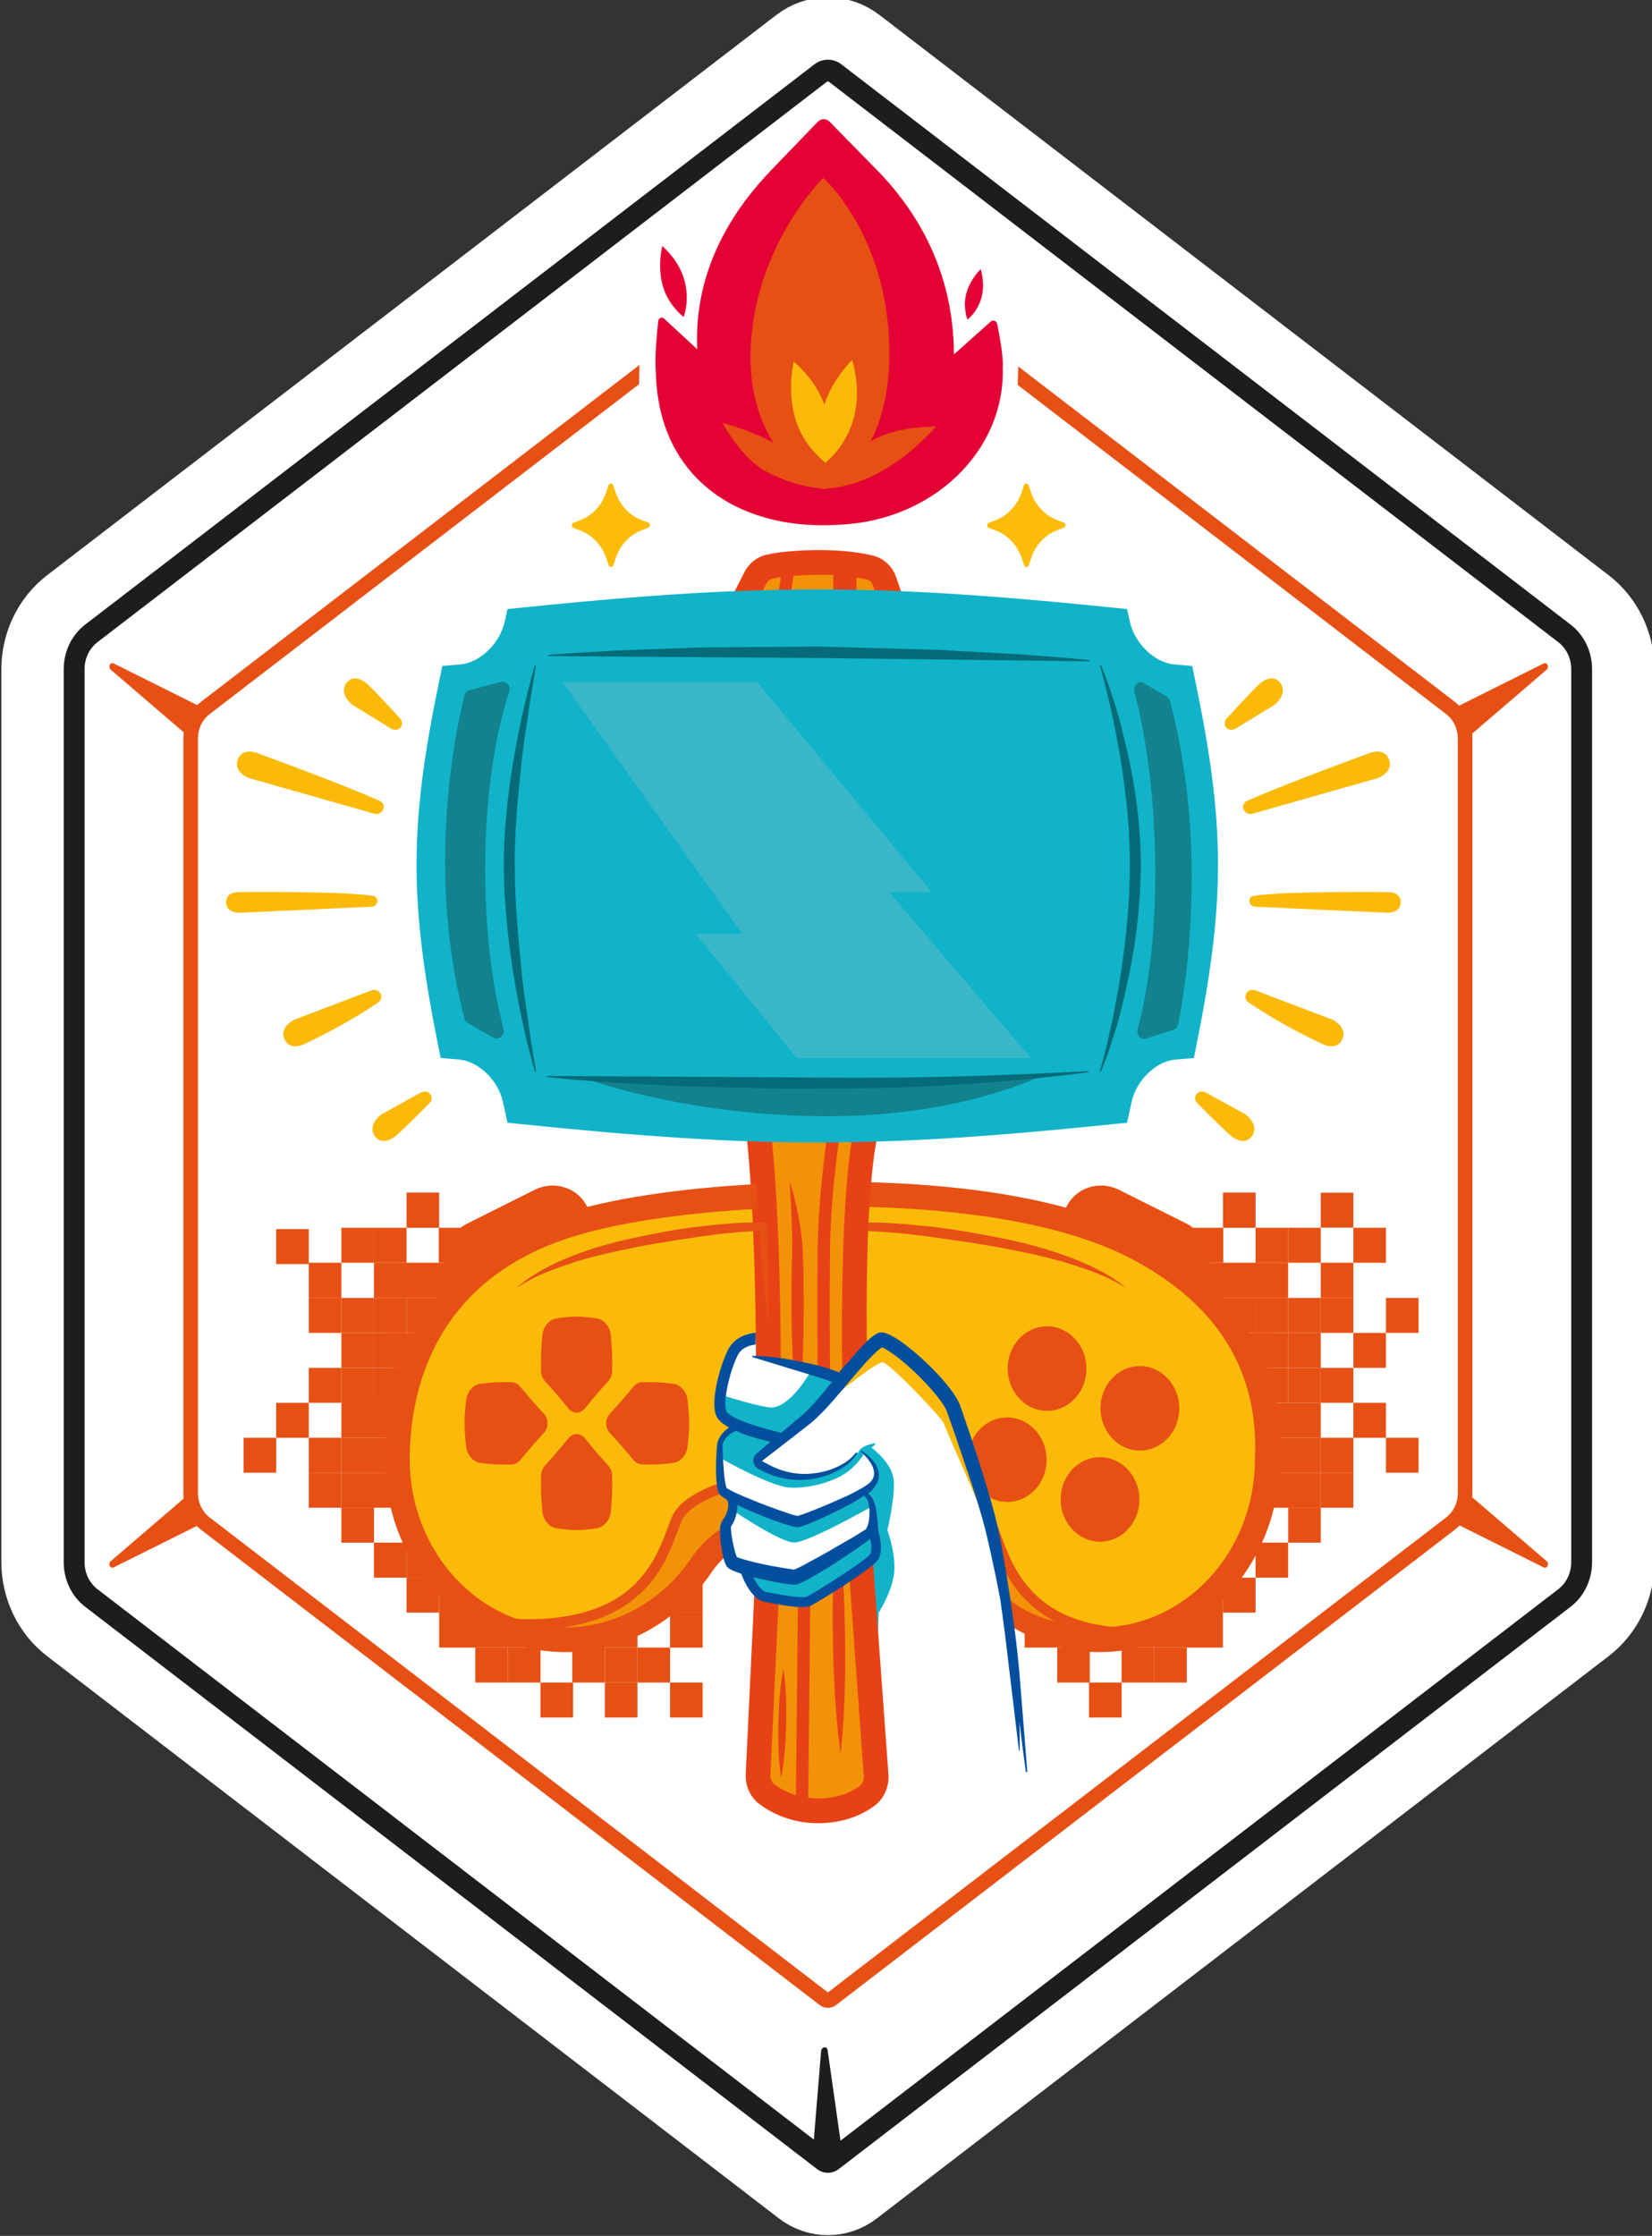 <?xml version="1.0" encoding="UTF-8" standalone="no"?> <svg xmlns:inkscape="http://www.inkscape.org/namespaces/inkscape" xmlns:sodipodi="http://sodipodi.sourceforge.net/DTD/sodipodi-0.dtd" xmlns="http://www.w3.org/2000/svg" xmlns:svg="http://www.w3.org/2000/svg" width="79.553mm" height="107.644mm" viewBox="0 0 79.553 107.644" version="1.1" id="svg1"><rect x="0" y="0" width="79.553" height="107.644" fill="#333333" stroke="none"/><defs id="defs1"><clipPath id="clipPath16"><path d="M 0,595.276 H 841.89 V 0 H 0 Z" id="path14"></path></clipPath></defs><g inkscape:label="Layer 1" inkscape:groupmode="layer" id="layer1" transform="translate(-65.087,-94.721)"><g id="g8" inkscape:groupmode="layer" inkscape:label="16e8e202-2828-4ea2-aa3f-4199bf74cdb6" transform="matrix(0.353,0,0,-0.353,-39.134,255.517)"><g id="g10"><g id="g12" clip-path="url(#clipPath16)"><g id="g18" transform="translate(509.519,370.312)"><path d="m 0,0 -99.497,76.426 c -1.099,0.845 -2.578,0.845 -3.677,0 L -202.672,0 c -1.824,-1.401 -2.912,-3.668 -2.912,-6.064 v -121.8 c 0,-2.397 1.088,-4.664 2.912,-6.064 l 99.857,-76.703 c 0.442,-0.34 0.961,-0.51 1.48,-0.51 0.518,0 1.037,0.171 1.478,0.51 L 0,-133.928 c 1.823,1.399 2.912,3.667 2.912,6.064 v 121.8 C 2.912,-3.667 1.823,-1.4 0,0" style="fill:#ffffff;fill-opacity:1;fill-rule:nonzero;stroke:none" id="path20"></path></g><g id="g22" transform="translate(509.519,370.312)"><path d="m 0,0 -99.497,76.426 c -1.099,0.845 -2.578,0.845 -3.677,0 L -202.672,0 c -1.824,-1.401 -2.912,-3.668 -2.912,-6.064 v -121.8 c 0,-2.397 1.088,-4.664 2.912,-6.064 l 99.857,-76.703 c 0.442,-0.34 0.961,-0.51 1.48,-0.51 0.518,0 1.037,0.171 1.478,0.51 L 0,-133.928 c 1.823,1.399 2.912,3.667 2.912,6.064 v 121.8 C 2.912,-3.667 1.823,-1.4 0,0 Z" style="fill:none;stroke:#ffffff;stroke-width:17.008;stroke-linecap:butt;stroke-linejoin:miter;stroke-miterlimit:10;stroke-dasharray:none;stroke-opacity:1" id="path24"></path></g><g id="g26" transform="translate(413.507,241.677)"><path d="m 0,0 1.026,-29.243 c 0,0 -3.028,-3.58 -7.509,-3.894 -4.48,-0.312 -8.165,3.304 -8.365,4.496 -0.2,1.193 1.628,23.967 1.628,23.967 h 4.647 z" style="fill:#f29209;fill-opacity:1;fill-rule:nonzero;stroke:none" id="path28"></path></g><g id="g30" transform="translate(413.647,304.197)"><path d="m 0,0 c -0.14,-0.168 -1.617,-14.92 -1.74,-22.211 -0.124,-7.292 0,-12.34 0,-12.34 l -2.162,-2.634 c 0,0 -9.835,2.858 -9.942,4.148 -0.108,1.29 -1.663,32.112 -1.663,32.112 z" style="fill:#f29209;fill-opacity:1;fill-rule:nonzero;stroke:none" id="path32"></path></g><g id="g34" transform="translate(400.456,378.376)"><path d="m 0,0 c 0,0 9.147,0.478 11.69,0 2.543,-0.478 3.457,-1.992 3.457,-1.992 l 0.376,-5.833 -20.798,-1.515 0.215,1.066 1.343,5.385 c 0,0 2.704,2.693 3.717,2.889" style="fill:#f29209;fill-opacity:1;fill-rule:nonzero;stroke:none" id="path36"></path></g><g id="g38" transform="translate(449.448,286.99)"><path d="m 0,0 -22.052,4.634 -15.172,0.64 0.926,-47.152 c 0,0 7.617,1.898 10.891,-1.825 3.273,-3.724 8.723,-11.545 22.598,-10.514 13.874,1.03 25.205,16.512 20.851,31.952 C 13.688,-6.824 0,0 0,0" style="fill:#fbba0a;fill-opacity:1;fill-rule:nonzero;stroke:none" id="path40"></path></g><g id="g42" transform="translate(365.777,286.99)"><path d="M 0,0 31.641,5.274 33.7,4.807 33.528,-41.878 c 0,0 -5.4,0.626 -8.389,-3.098 -2.99,-3.723 -8.387,-10.272 -21.059,-9.241 -12.672,1.03 -23.743,15.359 -19.766,30.799 C -11.709,-7.978 0,0 0,0" style="fill:#fbba0a;fill-opacity:1;fill-rule:nonzero;stroke:none" id="path44"></path></g><g id="g46" transform="translate(387.457,248.085)"><path d="m 0,0 c -2.219,-3.96 -1.896,-7.715 -8.077,-11.082 -6.18,-3.367 -13.693,-3.051 -13.693,-3.051 0,0 5.691,-2.952 12.072,-0.773 6.381,2.179 9.646,3.486 11.493,5.786 1.849,2.299 5.098,6.147 5.098,6.147 l 0.132,2.771 0.464,2.3 V 4.144 C 7.489,4.144 2.218,3.961 0,0" style="fill:#f29209;fill-opacity:1;fill-rule:nonzero;stroke:none" id="path48"></path></g><g id="g50" transform="translate(430.644,246.871)"><path d="m 0,0 c 2.219,-3.961 1.896,-7.716 8.076,-11.083 6.181,-3.366 13.694,-3.05 13.694,-3.05 0,0 -5.691,-2.953 -12.072,-0.773 -6.381,2.178 -9.646,3.485 -11.494,5.785 -1.848,2.3 -5.098,6.147 -5.098,6.147 l -0.131,2.771 -0.464,2.3 v 2.046 c 0,0 5.27,-0.182 7.489,-4.143" style="fill:#f29209;fill-opacity:1;fill-rule:nonzero;stroke:none" id="path52"></path></g><g id="g54" transform="translate(398.14,272.955)"><path d="m 0,0 c 0,0 -2.126,-0.729 -2.717,-2.3 -0.592,-1.57 -1.962,-6.562 -1.962,-6.562 l 0.591,-2.188 4.088,-1.57 3.813,-0.79 8.195,7.467 -10.75,3.244 -0.296,0.113 -0.08,2.361 z" style="fill:#ffffff;fill-opacity:1;fill-rule:nonzero;stroke:none" id="path56"></path></g><g id="g58" transform="translate(396.095,262.915)"><path d="m 0,0 -1.148,-2.216 -1.62,-1.963 0.43,-6.562 1.478,-1.29 -0.081,-2.048 -1.155,-2.215 0.948,-4.067 1.927,-0.877 0.86,-2.881 2.768,-1.56 4.864,-0.233 8.33,4.906 0.837,-29.475 -1.818,-2.396 -2.561,-1.074 -1.134,-1.073 0.995,-6.367 c 0,0 4.758,-0.446 13.381,10.461 7.076,8.951 8.93,23.992 8.93,23.992 L 34.18,-14.668 29.854,0.252 25.796,4.606 22.679,8.049 19.012,9.871 14.188,4.934 11.125,5.468 3.601,4.606 Z" style="fill:#ffffff;fill-opacity:1;fill-rule:nonzero;stroke:none" id="path60"></path></g><g id="g62" transform="translate(405.488,208.531)"><path d="m 0,0 -1.687,0.017 0.289,28.462 1.687,-0.016 z" style="fill:#e74216;fill-opacity:1;fill-rule:nonzero;stroke:none" id="path64"></path></g><g id="g66" transform="translate(406.06,268.858)"><path d="m 0,0 c 0,0 -3.079,-5.772 -5.998,-5.285 -2.679,0.447 -6.601,1.754 -6.601,1.754 l 0.86,-3.421 4.984,-1.973 3.676,-0.388 6.818,6.706 -0.107,2.091 z" style="fill:#11b3c8;fill-opacity:1;fill-rule:nonzero;stroke:none" id="path68"></path></g><g id="g70" transform="translate(414.121,258.091)"><path d="m 0,0 c 0,0 2.52,-1.851 2.968,-3.982 0.449,-2.131 -0.787,-7.279 -0.787,-7.279 0,0 1.287,-3.547 0.885,-6.127 -0.401,-2.58 -2.08,-5.139 -2.08,-5.139 l -0.574,-15.614 -1.849,21.459 1.849,1.524 0.24,2.472 -0.73,2.141 0.078,3.142 -1.406,1.541 c 0,0 2.721,1.196 2.14,2.707 -0.58,1.51 -2.409,2.678 -2.409,2.678 0,0 0.148,0.491 1.29,0.856 C 1.44,0.961 0,0 0,0" style="fill:#11b3c8;fill-opacity:1;fill-rule:nonzero;stroke:none" id="path72"></path></g><g id="g74" transform="translate(393.461,256.686)"><path d="m 0,0 c 0,0 6.84,-3.917 9.52,-4.063 2.68,-0.148 6.005,0.813 7.73,2.047 1.724,1.234 2.439,2.647 2.439,2.647 l -0.473,0.602 c 0,0 -2.493,-3.866 -8.033,-3.81 -5.54,0.056 -6.097,2.32 -6.097,2.32 L 6.602,1.462 8.169,2.247 3.117,3.985 H 1.773 C 1.773,3.985 -0.376,2.633 0,0" style="fill:#11b3c8;fill-opacity:1;fill-rule:nonzero;stroke:none" id="path76"></path></g><g id="g78" transform="translate(395.396,249.398)"><path d="m 0,0 c 0,0 6.222,-4.207 8.136,-4.264 1.914,-0.055 10.589,4.88 10.589,4.88 l -0.474,1.493 -0.932,0.722 c 0,0 -7.255,-4.01 -9.734,-3.728 -2.48,0.28 -7.37,3.006 -7.37,3.006 z" style="fill:#11b3c8;fill-opacity:1;fill-rule:nonzero;stroke:none" id="path80"></path></g><g id="g82" transform="translate(396.873,241.677)"><path d="m 0,0 c 0,0 6.691,-1.479 7.175,-1.311 0.484,0.169 9.075,5.288 9.075,5.288 l 0.919,1.176 0.49,-1.696 V 1.256 c 0,0 -7.244,-6.54 -11.552,-5.816 -4.306,0.726 -5.066,2.259 -5.066,2.259 z" style="fill:#11b3c8;fill-opacity:1;fill-rule:nonzero;stroke:none" id="path84"></path></g><g id="g86" transform="translate(408.939,264.99)"><path d="m 0,0 c 0,0 5.804,4.768 6.718,4.711 0.913,-0.056 8.061,-7.541 8.33,-8.314 0.269,-0.772 6.933,-15.972 6.933,-15.972 0,0 -4.568,18.005 -5.644,19.182 C 15.263,0.785 9.835,5.974 9.835,5.974 L 6.879,7.572 5.594,7.209 C 5.594,7.209 0.322,1.626 0,0" style="fill:#fbba0a;fill-opacity:1;fill-rule:nonzero;stroke:none" id="path88"></path></g><g id="g90" transform="translate(398.375,270.257)"><path d="m 0,0 c 0,0.207 -0.017,20.955 -1.5,32.123 l 3.345,0.445 C 3.358,21.178 3.375,0.858 3.375,0 Z" style="fill:#e74216;fill-opacity:1;fill-rule:nonzero;stroke:none" id="path92"></path></g><g id="g94" transform="translate(406.79,268.375)"><path d="m 0,0 c -0.001,0.089 -0.096,9.095 0,16.998 0.097,7.958 1.562,17.185 1.577,17.277 L 3.243,34.008 C 3.228,33.917 1.783,24.81 1.687,16.979 c -0.095,-7.886 0,-16.873 0,-16.963 z" style="fill:#e74216;fill-opacity:1;fill-rule:nonzero;stroke:none" id="path96"></path></g><g id="g98" transform="translate(397.782,371.966)"><path d="m 0,0 -3.011,1.524 2.007,3.964 C -0.387,6.707 0.695,7.577 1.965,7.875 3.556,8.25 5.773,8.467 8.55,8.52 12.354,8.576 14.989,8.154 16.531,7.778 18.019,7.414 19.216,6.292 19.733,4.776 L 20.917,1.309 17.724,0.218 16.54,3.685 C 16.396,4.107 16.093,4.41 15.729,4.499 14.381,4.829 12.054,5.216 8.614,5.145 5.452,5.085 3.672,4.811 2.736,4.59 2.438,4.521 2.173,4.292 2.006,3.963 Z" style="fill:#e74216;fill-opacity:1;fill-rule:nonzero;stroke:none" id="path100"></path></g><g id="g102" transform="translate(402.861,372.611)"><path d="M 0,0 -1.671,0.237 -0.803,6.315 0.868,6.078 Z" style="fill:#e74216;fill-opacity:1;fill-rule:nonzero;stroke:none" id="path104"></path></g><path d="m 412.088,373.45 h -1.687 v 5.124 h 1.687 z" style="fill:#e74216;fill-opacity:1;fill-rule:nonzero;stroke:none" id="path106"></path><path d="m 410.606,373.45 h -1.687 v 5.357 h 1.687 z" style="fill:#e74216;fill-opacity:1;fill-rule:nonzero;stroke:none" id="path108"></path><g id="g110" transform="translate(406.84,206.852)"><path d="M 0,0 C -3.689,0 -6.364,1.401 -7.969,2.588 -9.25,3.537 -9.958,5.101 -9.86,6.774 l 1.175,24.699 3.316,-0.777 -1.12,-24.099 C -6.521,6.062 -6.313,5.561 -5.961,5.3 c 1.193,-0.883 3.19,-1.925 5.963,-1.925 0.053,0 0.105,0 0.158,0.002 1.508,0.021 2.882,0.31 4.083,0.856 0.531,0.243 1.023,0.535 1.458,0.866 0.348,0.263 0.555,0.735 0.543,1.234 L 4.233,34.115 7.499,35.645 9.614,6.495 C 9.656,4.827 8.955,3.331 7.743,2.411 7.11,1.93 6.403,1.51 5.644,1.164 4.014,0.42 2.186,0.03 0.208,0.002 0.138,0.002 0.069,0 0,0" style="fill:#e74216;fill-opacity:1;fill-rule:nonzero;stroke:none" id="path112"></path></g><g id="g114" transform="translate(409.916,216.276)"><path d="m 0,0 c -0.522,3.877 -0.804,7.758 -0.946,11.64 -0.136,3.881 -0.179,7.765 -0.077,11.651 l 0.452,0.232 0.358,0.127 c 1.068,0.448 1.71,1.2 2.789,1.622 l 0.717,0.283 0.016,-0.701 C 3.328,23.942 3.325,23.029 3.306,22.115 3.294,21.201 3.289,20.288 3.235,19.371 3.036,20.268 2.886,21.169 2.729,22.068 2.564,22.969 2.416,23.869 2.29,24.772 l 0.506,0.041 c -1.002,-0.584 -1.8,-1.582 -2.814,-2.142 l 0.394,0.64 C 0.586,19.43 0.651,15.546 0.623,11.661 0.589,7.776 0.415,3.891 0,0" style="fill:#e74216;fill-opacity:1;fill-rule:nonzero;stroke:none" id="path116"></path></g><g id="g118" transform="translate(401.795,213.036)"><path d="m 0,0 c -0.373,2.504 -0.414,4.99 -0.378,7.473 0.07,2.48 0.22,4.956 0.703,7.415 C 0.7,12.384 0.741,9.897 0.703,7.415 0.631,4.935 0.481,2.459 0,0" style="fill:#e74216;fill-opacity:1;fill-rule:nonzero;stroke:none" id="path120"></path></g><g id="g122" transform="translate(367.491,233.229)"><path d="m 0,0 c -1.823,0 -3.055,0.146 -3.186,0.163 l 0.179,1.424 c 0.082,-0.01 8.175,-0.972 14.11,2.251 5.004,2.715 6.643,7.135 7.728,10.058 0.213,0.575 0.406,1.095 0.598,1.538 1.312,3.027 6.527,4.584 6.748,4.648 l 0.404,-1.378 C 25.251,18.313 21.613,16.863 20.746,14.863 20.563,14.441 20.38,13.945 20.177,13.398 19.018,10.271 17.265,5.549 11.787,2.576 7.807,0.417 3.067,0 0,0" style="fill:#e75014;fill-opacity:1;fill-rule:nonzero;stroke:none" id="path124"></path></g><g id="g126" transform="translate(449.882,232.049)"><path d="m 0,0 c -2.998,0 -7.244,0.432 -10.918,2.424 -5.479,2.973 -7.231,7.698 -8.391,10.824 -0.203,0.549 -0.385,1.043 -0.569,1.465 l 1.317,0.57 c 0.192,-0.441 0.385,-0.961 0.597,-1.536 1.086,-2.925 2.726,-7.345 7.731,-10.06 C -4.298,0.467 3.558,1.659 3.635,1.671 L 3.858,0.254 C 3.715,0.23 2.19,0 0,0" style="fill:#e75014;fill-opacity:1;fill-rule:nonzero;stroke:none" id="path128"></path></g><g id="g130" transform="translate(400.062,275.167)"><path d="m 0,0 c -0.56,4.324 -0.948,8.659 -1.32,12.994 l 0.54,-0.53 c -2.83,-0.068 -5.745,-0.365 -8.602,-0.777 -2.862,-0.448 -5.733,-0.863 -8.583,-1.421 -2.837,-0.574 -5.664,-1.184 -8.426,-2.039 -2.73,-0.909 -5.508,-1.848 -7.895,-3.54 1.031,1.049 2.309,1.821 3.587,2.541 1.286,0.72 2.636,1.325 4.012,1.844 2.739,1.088 5.591,1.869 8.463,2.467 2.865,0.604 5.743,1.183 8.661,1.512 2.923,0.328 5.824,0.647 8.827,0.539 L -0.21,13.571 -0.195,13.06 C -0.062,8.71 0.055,4.36 0,0" style="fill:#e75014;fill-opacity:1;fill-rule:nonzero;stroke:none" id="path132"></path></g><g id="g134" transform="translate(411.907,275.167)"><path d="m 0,0 c -0.036,4.361 0.101,8.712 0.253,13.062 l 0.018,0.51 0.524,0.018 c 3.203,0.109 6.311,-0.209 9.44,-0.533 3.124,-0.327 6.211,-0.9 9.285,-1.5 3.082,-0.594 6.145,-1.37 9.105,-2.452 1.483,-0.523 2.945,-1.122 4.345,-1.846 1.392,-0.725 2.788,-1.497 3.938,-2.572 -2.613,1.725 -5.615,2.651 -8.561,3.562 -2.98,0.849 -6.018,1.459 -9.067,2.028 -3.062,0.555 -6.141,0.971 -9.213,1.414 C 7,12.101 3.879,12.396 0.836,12.464 l 0.542,0.527 C 0.986,8.657 0.58,4.323 0,0" style="fill:#e75014;fill-opacity:1;fill-rule:nonzero;stroke:none" id="path136"></path></g><g id="g138" transform="translate(440.232,289.813)"><path d="m 0,0 0.368,0.847 c 1.229,2.823 4.515,3.966 7.34,2.552 l 9.063,-4.532 c 2.826,-1.413 4.121,-4.847 2.893,-7.671 L 19.296,-9.65" style="fill:#e75014;fill-opacity:1;fill-rule:nonzero;stroke:none" id="path140"></path></g><g id="g142" transform="translate(375.841,289.813)"><path d="M 0,0 -0.369,0.847 C -1.597,3.67 -4.883,4.813 -7.708,3.399 l -9.063,-4.532 c -2.826,-1.413 -4.121,-4.847 -2.893,-7.671 l 0.368,-0.846" style="fill:#e75014;fill-opacity:1;fill-rule:nonzero;stroke:none" id="path144"></path></g><g id="g146" transform="translate(346.086,331.857)"><path d="m 0,0 -18.191,-0.838 c 0,0 -1.795,-0.037 -1.811,1.417 -0.017,1.455 1.648,1.403 1.648,1.403 0,0 13.816,0.175 18.357,-0.497 C 0.854,1.359 0.854,0.235 0,0" style="fill:#fbba0a;fill-opacity:1;fill-rule:nonzero;stroke:none" id="path148"></path></g><g id="g150" transform="translate(346.439,344.494)"><path d="m 0,0 -17.144,4.874 c 0,0 -2.209,0.726 -1.64,2.487 0.57,1.761 2.584,0.983 2.584,0.983 0,0 11.009,-3.986 16.806,-6.555 C 1.623,1.338 1.14,-0.084 0,0" style="fill:#fbba0a;fill-opacity:1;fill-rule:nonzero;stroke:none" id="path152"></path></g><g id="g154" transform="translate(348.678,356.093)"><path d="m 0,0 -5.401,3.306 c 0,0 -1.86,1.479 -0.788,2.941 1.071,1.462 2.731,0.004 2.731,0.004 0,0 0.44,-0.269 4.572,-4.775 C 1.888,0.632 1.048,-0.488 0,0" style="fill:#fbba0a;fill-opacity:1;fill-rule:nonzero;stroke:none" id="path156"></path></g><g id="g158" transform="translate(346.031,320.483)"><path d="m 0,0 -10.612,-4.035 c 0,0 -2.117,-0.98 -1.365,-2.664 0.753,-1.683 2.672,-0.676 2.672,-0.676 0,0 5.145,2.306 10.097,5.668 C 1.72,-1.078 1.124,0.217 0,0" style="fill:#fbba0a;fill-opacity:1;fill-rule:nonzero;stroke:none" id="path160"></path></g><g id="g162" transform="translate(352.742,306.55)"><path d="m 0,0 -5.509,-3.046 c 0,0 -1.907,-1.39 -0.882,-2.9 1.024,-1.51 2.732,-0.132 2.732,-0.132 0,0 0.449,0.248 4.726,4.553 C 1.868,-0.719 1.064,0.438 0,0" style="fill:#fbba0a;fill-opacity:1;fill-rule:nonzero;stroke:none" id="path164"></path></g><g id="g166" transform="translate(466.328,331.857)"><path d="m 0,0 18.191,-0.838 c 0,0 1.794,-0.037 1.811,1.417 0.017,1.455 -1.648,1.403 -1.648,1.403 0,0 -13.816,0.175 -18.358,-0.497 C -0.854,1.359 -0.854,0.235 0,0" style="fill:#fbba0a;fill-opacity:1;fill-rule:nonzero;stroke:none" id="path168"></path></g><g id="g170" transform="translate(465.975,344.494)"><path d="m 0,0 17.144,4.874 c 0,0 2.209,0.726 1.639,2.487 -0.569,1.761 -2.584,0.983 -2.584,0.983 0,0 -11.009,-3.986 -16.805,-6.555 C -1.623,1.338 -1.14,-0.084 0,0" style="fill:#fbba0a;fill-opacity:1;fill-rule:nonzero;stroke:none" id="path172"></path></g><g id="g174" transform="translate(463.735,356.093)"><path d="m 0,0 5.401,3.306 c 0,0 1.86,1.479 0.788,2.941 -1.071,1.462 -2.732,0.004 -2.732,0.004 0,0 -0.439,-0.269 -4.571,-4.775 C -1.888,0.632 -1.048,-0.488 0,0" style="fill:#fbba0a;fill-opacity:1;fill-rule:nonzero;stroke:none" id="path176"></path></g><g id="g178" transform="translate(466.383,320.483)"><path d="m 0,0 10.611,-4.035 c 0,0 2.118,-0.98 1.366,-2.664 -0.753,-1.683 -2.673,-0.676 -2.673,-0.676 0,0 -5.145,2.306 -10.097,5.668 C -1.72,-1.078 -1.124,0.217 0,0" style="fill:#fbba0a;fill-opacity:1;fill-rule:nonzero;stroke:none" id="path180"></path></g><g id="g182" transform="translate(459.672,306.55)"><path d="m 0,0 5.509,-3.046 c 0,0 1.907,-1.39 0.883,-2.9 -1.026,-1.51 -2.733,-0.132 -2.733,-0.132 0,0 -0.449,0.248 -4.726,4.553 C -1.868,-0.719 -1.063,0.438 0,0" style="fill:#fbba0a;fill-opacity:1;fill-rule:nonzero;stroke:none" id="path184"></path></g><g id="g186" transform="translate(406.097,161.652)"><path d="m 0,0 1.159,14.108 c 0.051,0.618 0.807,0.721 0.892,0.121 L 4.057,0.138 Z" style="fill:#1d1d1b;fill-opacity:1;fill-rule:nonzero;stroke:none" id="path188"></path></g><g id="g190" transform="translate(495.894,251.463)"><path d="m 0,0 10.313,-8.848 c 0.452,-0.387 0.113,-1.119 -0.4,-0.864 L -2.14,-3.698 Z" style="fill:#e75014;fill-opacity:1;fill-rule:nonzero;stroke:none" id="path192"></path></g><g id="g194" transform="translate(320.693,251.463)"><path d="m 0,0 -10.313,-8.848 c -0.452,-0.387 -0.113,-1.119 0.399,-0.864 L 2.14,-3.698 Z" style="fill:#e75014;fill-opacity:1;fill-rule:nonzero;stroke:none" id="path196"></path></g><g id="g198" transform="translate(320.693,355.304)"><path d="m 0,0 -10.313,8.848 c -0.452,0.387 -0.113,1.119 0.399,0.863 L 2.14,3.698 Z" style="fill:#e75014;fill-opacity:1;fill-rule:nonzero;stroke:none" id="path200"></path></g><g id="g202" transform="translate(495.894,355.304)"><path d="m 0,0 10.313,8.848 c 0.452,0.387 0.113,1.119 -0.4,0.863 L -2.14,3.698 Z" style="fill:#e75014;fill-opacity:1;fill-rule:nonzero;stroke:none" id="path204"></path></g><g id="g206" transform="translate(407.187,445.543)"><path d="m 0,0 h 0.01 z m 0.996,-1.141 c -0.054,0 -0.105,-0.017 -0.152,-0.053 0,-0.001 0,-0.001 -0.001,-0.001 l -99.499,-76.426 c -1.097,-0.843 -1.753,-2.217 -1.753,-3.674 v -121.799 c 0,-1.457 0.656,-2.831 1.753,-3.674 l 99.652,-76.544 99.651,76.544 c 1.098,0.843 1.753,2.217 1.753,3.674 v 121.799 c 0,1.457 -0.655,2.831 -1.753,3.674 L 1.149,-1.195 c -0.048,0.036 -0.101,0.054 -0.153,0.054 m 0.205,-282.33 h 0.011 z m -0.204,-2.901 c -0.519,0 -1.038,0.17 -1.481,0.51 l -99.857,76.703 c -1.823,1.401 -2.911,3.667 -2.911,6.065 v 121.799 c 0,2.397 1.088,4.663 2.911,6.064 L -0.842,1.195 c 1.099,0.845 2.577,0.845 3.676,0 l 99.498,-76.425 c 1.823,-1.401 2.912,-3.667 2.912,-6.065 v -121.799 c 0,-2.398 -1.089,-4.665 -2.912,-6.065 L 2.475,-285.862 c -0.442,-0.339 -0.96,-0.51 -1.478,-0.51" style="fill:#1d1d1b;fill-opacity:1;fill-rule:nonzero;stroke:none" id="path208"></path></g><g id="g210" transform="translate(408.183,181.668)"><path d="m 0,0 c -0.396,0 -0.792,0.13 -1.129,0.39 l -84.416,64.841 c -1.489,1.145 -2.378,2.997 -2.378,4.954 v 102.966 c 0,1.957 0.889,3.809 2.378,4.953 l 59.831,45.958 -0.041,-2.611 -58.61,-45.02 c -0.981,-0.754 -1.567,-1.98 -1.567,-3.28 V 70.185 c 0,-1.3 0.586,-2.526 1.567,-3.281 L 0,2.103 84.365,66.904 c 0.981,0.754 1.567,1.98 1.567,3.281 v 102.966 c 0,1.301 -0.586,2.527 -1.567,3.28 l -58.464,44.907 0.059,2.534 59.585,-45.768 c 1.489,-1.143 2.377,-2.995 2.377,-4.953 V 70.185 c 0,-1.958 -0.888,-3.81 -2.377,-4.954 L 1.128,0.39 C 0.791,0.13 0.396,0 0,0" style="fill:#e75014;fill-opacity:1;fill-rule:nonzero;stroke:none" id="path212"></path></g><g id="g214" transform="translate(445.191,230.187)"><path d="M 0,0 C -4.429,0 -8.755,1.444 -12.546,3.846 V 7.488 C -9.491,4.504 -3.775,3.375 0,3.375 c 11.715,0 21.245,10.275 21.245,22.903 0.591,12.048 -5.114,21.244 -16.955,27.415 -10.354,5.396 -25.631,6.808 -36.623,7.042 l 0.072,3.375 C -20.909,63.868 -5.082,62.383 5.849,56.687 18.777,49.949 25.269,39.406 24.618,26.196 24.62,11.788 13.575,0 0,0" style="fill:#e75014;fill-opacity:1;fill-rule:nonzero;stroke:none" id="path216"></path></g><g id="g218" transform="translate(372.385,230.187)"><path d="m 0,0 c -13.575,0 -24.62,11.788 -24.62,26.278 0,16.537 8.584,28.421 24.169,33.463 6.359,2.059 15.779,3.511 26.522,4.087 l 0.181,-3.371 C 15.792,59.896 6.677,58.502 0.588,56.531 -18.409,50.385 -21.245,34.938 -21.245,26.278 -21.245,13.65 -11.714,3.375 0,3.375 c 6.738,0 13.144,3.514 17.134,9.4 1.041,1.538 2.326,2.843 3.82,3.881 L 22.88,13.884 C 21.729,13.085 20.735,12.074 19.928,10.882 15.309,4.067 7.859,0 0,0" style="fill:#e75014;fill-opacity:1;fill-rule:nonzero;stroke:none" id="path220"></path></g><g id="g222" transform="translate(437.804,274.613)"><path d="m 0,0 c 2.965,0.158 5.492,-2.291 5.646,-5.47 0.153,-3.178 -2.125,-5.884 -5.09,-6.042 -2.964,-0.158 -5.492,2.29 -5.645,5.469 C -5.243,-2.864 -2.964,-0.159 0,0" style="fill:#e75014;fill-opacity:1;fill-rule:nonzero;stroke:none" id="path224"></path></g><g id="g226" transform="translate(450.208,269.172)"><path d="M 0,0 C 2.953,0.312 5.588,-2.003 5.884,-5.17 6.181,-8.338 4.026,-11.158 1.073,-11.47 -1.88,-11.782 -4.515,-9.467 -4.812,-6.3 -5.107,-3.132 -2.954,-0.312 0,0" style="fill:#e75014;fill-opacity:1;fill-rule:nonzero;stroke:none" id="path228"></path></g><g id="g230" transform="translate(432.367,262.185)"><path d="m 0,0 c 2.965,0.158 5.492,-2.29 5.646,-5.469 0.153,-3.178 -2.126,-5.884 -5.09,-6.042 -2.965,-0.158 -5.493,2.29 -5.646,5.469 C -5.243,-2.863 -2.964,-0.158 0,0" style="fill:#e75014;fill-opacity:1;fill-rule:nonzero;stroke:none" id="path232"></path></g><g id="g234" transform="translate(444.771,256.744)"><path d="m 0,0 c 2.954,0.312 5.588,-2.003 5.885,-5.171 0.297,-3.167 -1.858,-5.987 -4.811,-6.3 -2.953,-0.311 -5.588,2.003 -5.885,5.171 C -5.107,-3.133 -2.953,-0.312 0,0" style="fill:#e75014;fill-opacity:1;fill-rule:nonzero;stroke:none" id="path236"></path></g><g id="g238" transform="translate(378.18,267.098)"><path d="m 0,0 c -1.277,-1.406 -1.931,-2.182 -3.122,-3.645 -0.663,-0.815 -1.646,-0.815 -2.309,0 -1.191,1.463 -1.844,2.239 -3.122,3.645 -0.349,0.384 -0.558,0.875 -0.568,1.378 -0.04,2.004 -0.004,3.006 0.181,5.01 0.095,1.036 0.937,2.059 1.832,2.198 2.265,0.349 3.398,0.349 5.663,0 C -0.55,8.447 0.292,7.424 0.388,6.388 0.572,4.384 0.607,3.382 0.568,1.378 0.558,0.875 0.349,0.384 0,0" style="fill:#e75014;fill-opacity:1;fill-rule:nonzero;stroke:none" id="path240"></path></g><g id="g242" transform="translate(369.627,255.678)"><path d="m 0,0 c 1.278,1.405 1.932,2.181 3.122,3.644 0.663,0.815 1.647,0.815 2.31,0 C 6.622,2.181 7.275,1.405 8.553,0 8.902,-0.385 9.111,-0.876 9.121,-1.379 9.161,-3.383 9.125,-4.385 8.941,-6.389 8.846,-7.425 8.003,-8.448 7.108,-8.586 c -2.265,-0.35 -3.398,-0.35 -5.663,0 -0.895,0.138 -1.737,1.161 -1.832,2.197 -0.184,2.004 -0.22,3.006 -0.18,5.01 C -0.558,-0.876 -0.349,-0.385 0,0" style="fill:#e75014;fill-opacity:1;fill-rule:nonzero;stroke:none" id="path244"></path></g><g id="g246" transform="translate(366.264,266.338)"><path d="m 0,0 c 1.214,-1.479 1.885,-2.236 3.148,-3.613 0.705,-0.768 0.705,-1.907 0,-2.674 C 1.885,-7.665 1.214,-8.422 0,-9.9 c -0.332,-0.405 -0.756,-0.646 -1.191,-0.658 -1.731,-0.046 -2.597,-0.005 -4.328,0.208 -0.895,0.111 -1.779,1.085 -1.898,2.122 -0.302,2.622 -0.302,3.933 0,6.555 0.119,1.036 1.003,2.011 1.898,2.121 1.731,0.213 2.597,0.255 4.328,0.209 C -0.756,0.646 -0.332,0.403 0,0" style="fill:#e75014;fill-opacity:1;fill-rule:nonzero;stroke:none" id="path248"></path></g><g id="g250" transform="translate(381.609,256.438)"><path d="m 0,0 c -1.214,1.479 -1.885,2.235 -3.148,3.613 -0.705,0.768 -0.705,1.907 0,2.673 1.263,1.378 1.934,2.135 3.148,3.613 0.332,0.405 0.756,0.647 1.191,0.658 1.731,0.047 2.597,0.005 4.328,-0.208 C 6.414,10.238 7.298,9.264 7.417,8.228 7.719,5.605 7.719,4.294 7.417,1.673 7.298,0.637 6.414,-0.339 5.519,-0.449 3.788,-0.662 2.922,-0.703 1.191,-0.657 0.756,-0.646 0.332,-0.404 0,0" style="fill:#e75014;fill-opacity:1;fill-rule:nonzero;stroke:none" id="path252"></path></g><g id="g254" transform="translate(410.137,268.189)"><path d="M 0,0 C -0.265,20.611 0.874,30.869 1.875,34.75 L 5.144,33.906 C 4.192,30.225 3.114,22.571 3.375,2.333 L 1.689,1.204 Z" style="fill:#e74216;fill-opacity:1;fill-rule:nonzero;stroke:none" id="path256"></path></g><g id="g258" transform="translate(455.904,362.455)"><path d="M 0,0 C -0.292,0.027 -0.437,0.04 -0.729,0.066 -4.449,0.402 -8,3.835 -8.873,7.787 -29.467,9.906 -43.482,10.671 -59.323,10.083 -68.281,9.75 -77.821,8.985 -89.465,7.787 -90.338,3.835 -93.889,0.402 -97.609,0.066 -97.901,0.04 -98.047,0.027 -98.338,0 c -4.095,-19.602 -4.139,-29.403 -0.22,-49.005 0.293,-0.026 0.44,-0.038 0.733,-0.063 3.736,-0.322 7.277,-3.745 8.121,-7.697 0.094,-0.44 0.141,-0.66 0.239,-1.1 32.236,-3.317 48.355,-3.317 80.592,0 0.097,0.44 0.144,0.66 0.238,1.1 0.845,3.952 4.385,7.375 8.122,7.696 0.293,0.026 0.44,0.038 0.733,0.064 C 4.139,-29.403 4.095,-19.602 0,0" style="fill:#11b3c8;fill-opacity:1;fill-rule:nonzero;stroke:none" id="path260"></path></g><g id="g262" transform="translate(368.393,306.795)"><path d="m 0,0 c 30.48,-3.079 46.204,-3.079 76.684,0 1.187,4.394 4.883,7.973 9.035,8.818 3.413,17.633 3.37,27.041 -0.205,44.681 -3.786,0.781 -7.213,3.85 -8.699,7.729 -20.68,2.091 -33.962,2.667 -48.538,2.126 -8.044,-0.3 -16.86,-0.958 -28.408,-2.126 C -1.618,57.349 -5.043,54.28 -8.83,53.499 -12.405,35.859 -12.449,26.451 -9.035,8.818 -4.88,7.971 -1.187,4.392 0,0 m 38.342,-7.1 c -12.124,0 -24.249,0.839 -40.54,2.516 l -1.719,0.177 -0.615,2.802 C -5.167,1.37 -7.854,3.978 -10.52,4.209 l -2.52,0.214 -0.351,1.762 c -3.968,19.846 -3.922,30.119 0.223,49.964 l 0.362,1.734 2.493,0.224 c 2.661,0.24 5.363,2.867 6.024,5.855 l 0.372,1.686 1.719,0.178 c 12.438,1.278 21.782,1.99 30.297,2.307 15.192,0.565 28.953,-0.059 50.783,-2.307 l 1.718,-0.178 0.373,-1.686 c 0.66,-2.988 3.363,-5.615 6.024,-5.855 l 2.494,-0.224 0.361,-1.734 C 93.998,36.304 94.042,26.031 90.076,6.185 L 89.723,4.423 87.199,4.209 C 84.538,3.978 81.851,1.37 81.216,-1.605 L 80.6,-4.407 78.882,-4.584 C 62.59,-6.261 50.466,-7.1 38.342,-7.1" style="fill:#11b3c8;fill-opacity:1;fill-rule:nonzero;stroke:none" id="path264"></path></g><g id="g266" transform="translate(445.422,364.817)"><path d="m 0,0 c 0.932,-2.164 1.608,-4.417 2.321,-6.666 0.625,-2.272 1.177,-4.568 1.667,-6.885 0.946,-4.64 1.49,-9.392 1.466,-14.196 -0.077,-4.794 -0.591,-9.52 -1.525,-14.167 -0.481,-2.317 -1.013,-4.619 -1.63,-6.894 C 1.6,-51.062 0.932,-53.319 0,-55.483 l -0.144,0.047 c 1.277,4.492 2.205,9.091 2.92,13.715 0.684,4.63 1.143,9.305 1.174,13.987 0.064,4.681 -0.422,9.358 -1.118,13.983 -0.735,4.622 -1.702,9.211 -2.976,13.704 z" style="fill:#066b78;fill-opacity:1;fill-rule:nonzero;stroke:none" id="path268"></path></g><g id="g270" transform="translate(368.364,364.77)"><path d="m 0,0 c -0.373,-2.327 -0.803,-4.623 -1.096,-6.946 -0.371,-2.303 -0.699,-4.608 -0.946,-6.919 -0.202,-2.316 -0.517,-4.61 -0.625,-6.919 -0.165,-2.301 -0.271,-4.604 -0.224,-6.894 0.011,-4.59 0.443,-9.22 0.901,-13.84 0.238,-2.313 0.553,-4.621 0.911,-6.925 0.283,-2.324 0.703,-4.621 1.079,-6.946 l -0.144,-0.048 c -1.303,4.499 -2.256,9.095 -2.999,13.726 -0.709,4.636 -1.195,9.317 -1.252,14.021 -0.04,4.706 0.475,9.393 1.196,14.024 0.762,4.629 1.755,9.215 3.055,13.713 z" style="fill:#066b78;fill-opacity:1;fill-rule:nonzero;stroke:none" id="path272"></path></g><g id="g274" transform="translate(404.723,269.486)"><path d="m 0,0 c 0.187,3.989 0.194,8.606 0.125,12.595 l -0.104,3.122 c -0.077,1.053 -0.194,2.093 -0.352,3.124 -0.332,2.061 -0.793,4.093 -1.411,6.08 0.118,-2.075 0.227,-4.137 0.295,-6.186 0.098,-2.062 0.023,-4.039 -0.038,-6.127 C -1.556,8.477 -1.514,4.343 -1.309,0.212 l 0.024,-0.484 0.41,-0.112 C 1.384,-0.997 3.67,-1.528 5.988,-1.965 4.006,-1.018 2.032,-0.793 0,0" style="fill:#e74216;fill-opacity:1;fill-rule:nonzero;stroke:none" id="path276"></path></g><path d="m 337.365,283.113 h -4.447 v 4.769 h 4.447 z" style="fill:#e75014;fill-opacity:1;fill-rule:nonzero;stroke:none" id="path278"></path><path d="m 341.812,278.493 h -4.447 v 4.8 h 4.447 z" style="fill:#e75014;fill-opacity:1;fill-rule:nonzero;stroke:none" id="path280"></path><path d="m 355.153,288.062 h -4.447 v 4.801 h 4.447 z" style="fill:#e75014;fill-opacity:1;fill-rule:nonzero;stroke:none" id="path282"></path><path d="m 341.812,273.724 h -4.447 v 4.77 h 4.447 z" style="fill:#e75014;fill-opacity:1;fill-rule:nonzero;stroke:none" id="path284"></path><path d="m 346.259,273.724 h -4.447 v 4.77 h 4.447 z" style="fill:#e75014;fill-opacity:1;fill-rule:nonzero;stroke:none" id="path286"></path><path d="m 350.706,273.724 h -4.447 v 4.77 h 4.447 z" style="fill:#e75014;fill-opacity:1;fill-rule:nonzero;stroke:none" id="path288"></path><path d="m 346.259,283.293 h -4.447 v 4.769 h 4.447 z" style="fill:#e75014;fill-opacity:1;fill-rule:nonzero;stroke:none" id="path290"></path><path d="m 350.706,283.293 h -4.447 v 4.769 h 4.447 z" style="fill:#e75014;fill-opacity:1;fill-rule:nonzero;stroke:none" id="path292"></path><path d="m 358.645,283.293 h -3.538 v 4.769 h 3.538 z" style="fill:#e75014;fill-opacity:1;fill-rule:nonzero;stroke:none" id="path294"></path><path d="m 350.706,278.493 h -4.447 v 4.8 h 4.447 z" style="fill:#e75014;fill-opacity:1;fill-rule:nonzero;stroke:none" id="path296"></path><path d="m 357.331,278.493 h -6.76 v 4.8 h 6.76 z" style="fill:#e75014;fill-opacity:1;fill-rule:nonzero;stroke:none" id="path298"></path><g id="g300" transform="translate(354.307,273.724)"><path d="M 0,0 H -3.601 V 4.77 H 1.844 Z" style="fill:#e75014;fill-opacity:1;fill-rule:nonzero;stroke:none" id="path302"></path></g><path d="m 346.259,268.955 h -4.447 v 4.769 h 4.447 z" style="fill:#e75014;fill-opacity:1;fill-rule:nonzero;stroke:none" id="path304"></path><path d="m 350.706,268.955 h -4.447 v 4.769 h 4.447 z" style="fill:#e75014;fill-opacity:1;fill-rule:nonzero;stroke:none" id="path306"></path><g id="g308" transform="translate(352.035,268.955)"><path d="M 0,0 H -3.552 V 4.769 H 0.895 Z" style="fill:#e75014;fill-opacity:1;fill-rule:nonzero;stroke:none" id="path310"></path></g><path d="m 341.812,264.187 h -4.447 v 4.769 h 4.447 z" style="fill:#e75014;fill-opacity:1;fill-rule:nonzero;stroke:none" id="path312"></path><path d="m 346.259,264.187 h -4.447 v 4.769 h 4.447 z" style="fill:#e75014;fill-opacity:1;fill-rule:nonzero;stroke:none" id="path314"></path><path d="m 350.706,264.187 h -4.447 v 4.769 h 4.447 z" style="fill:#e75014;fill-opacity:1;fill-rule:nonzero;stroke:none" id="path316"></path><g id="g318" transform="translate(348.964,259.418)"><path d="M 0,0 H -7.152 V 4.769 L 1.126,5.796 Z" style="fill:#e75014;fill-opacity:1;fill-rule:nonzero;stroke:none" id="path320"></path></g><path d="m 337.365,259.418 h -4.447 v 4.769 h 4.447 z" style="fill:#e75014;fill-opacity:1;fill-rule:nonzero;stroke:none" id="path322"></path><path d="m 341.812,254.65 h -4.447 v 4.769 h 4.447 z" style="fill:#e75014;fill-opacity:1;fill-rule:nonzero;stroke:none" id="path324"></path><path d="m 332.917,254.65 h -4.447 v 4.769 h 4.447 z" style="fill:#e75014;fill-opacity:1;fill-rule:nonzero;stroke:none" id="path326"></path><path d="m 348.964,254.65 h -7.152 v 4.769 h 7.152 z" style="fill:#e75014;fill-opacity:1;fill-rule:nonzero;stroke:none" id="path328"></path><path d="m 341.812,249.881 h -4.447 v 4.769 h 4.447 z" style="fill:#e75014;fill-opacity:1;fill-rule:nonzero;stroke:none" id="path330"></path><path d="m 346.259,245.113 h -4.447 v 4.769 h 4.447 z" style="fill:#e75014;fill-opacity:1;fill-rule:nonzero;stroke:none" id="path332"></path><path d="m 350.706,240.343 h -4.447 v 4.77 h 4.447 z" style="fill:#e75014;fill-opacity:1;fill-rule:nonzero;stroke:none" id="path334"></path><g id="g336" transform="translate(354.451,240.343)"><path d="m 0,0 h -3.745 v 4.77 h 1.862 z" style="fill:#e75014;fill-opacity:1;fill-rule:nonzero;stroke:none" id="path338"></path></g><g id="g340" transform="translate(349.454,249.881)"><path d="m 0,0 h -7.642 v 4.769 h 7.153 z" style="fill:#e75014;fill-opacity:1;fill-rule:nonzero;stroke:none" id="path342"></path></g><path d="m 355.153,235.574 h -4.447 v 4.769 h 4.447 z" style="fill:#e75014;fill-opacity:1;fill-rule:nonzero;stroke:none" id="path344"></path><path d="m 364.53,226.037 h -4.447 v 4.769 h 4.447 z" style="fill:#e75014;fill-opacity:1;fill-rule:nonzero;stroke:none" id="path346"></path><path d="m 368.977,226.037 h -4.447 v 4.769 h 4.447 z" style="fill:#e75014;fill-opacity:1;fill-rule:nonzero;stroke:none" id="path348"></path><path d="m 377.759,226.037 h -4.447 v 4.769 h 4.447 z" style="fill:#e75014;fill-opacity:1;fill-rule:nonzero;stroke:none" id="path350"></path><path d="m 386.653,226.037 h -4.447 v 4.769 h 4.447 z" style="fill:#e75014;fill-opacity:1;fill-rule:nonzero;stroke:none" id="path352"></path><path d="m 391.101,230.795 h -4.447 v 4.769 h 4.447 z" style="fill:#e75014;fill-opacity:1;fill-rule:nonzero;stroke:none" id="path354"></path><g id="g356" transform="translate(391.101,235.564)"><path d="M 0,0 H -4.447 V 3.141 L 0,5.932 Z" style="fill:#e75014;fill-opacity:1;fill-rule:nonzero;stroke:none" id="path358"></path></g><path d="m 382.206,226.037 h -4.447 v 4.769 h 4.447 z" style="fill:#e75014;fill-opacity:1;fill-rule:nonzero;stroke:none" id="path360"></path><path d="m 377.759,230.806 h -4.447 v 1.327 h 4.447 z" style="fill:#e75014;fill-opacity:1;fill-rule:nonzero;stroke:none" id="path362"></path><path d="m 382.206,230.806 h -4.447 v 2.373 h 4.447 z" style="fill:#e75014;fill-opacity:1;fill-rule:nonzero;stroke:none" id="path364"></path><path d="m 373.424,221.269 h -4.447 v 4.769 h 4.447 z" style="fill:#e75014;fill-opacity:1;fill-rule:nonzero;stroke:none" id="path366"></path><path d="m 382.206,221.269 h -4.447 v 4.769 h 4.447 z" style="fill:#e75014;fill-opacity:1;fill-rule:nonzero;stroke:none" id="path368"></path><path d="m 391.101,221.269 h -4.447 v 4.769 h 4.447 z" style="fill:#e75014;fill-opacity:1;fill-rule:nonzero;stroke:none" id="path370"></path><g id="g372" transform="translate(372.248,230.806)"><path d="M 0,0 H -17.095 V 8.57 L -9.942,4.769 Z" style="fill:#e75014;fill-opacity:1;fill-rule:nonzero;stroke:none" id="path374"></path></g><path d="m 479.865,283.293 h 4.447 v 4.769 h -4.447 z" style="fill:#e75014;fill-opacity:1;fill-rule:nonzero;stroke:none" id="path376"></path><path d="m 475.419,288.078 h 4.446 v 4.769 h -4.446 z" style="fill:#e75014;fill-opacity:1;fill-rule:nonzero;stroke:none" id="path378"></path><path d="m 475.419,278.493 h 4.446 v 4.8 h -4.446 z" style="fill:#e75014;fill-opacity:1;fill-rule:nonzero;stroke:none" id="path380"></path><path d="m 462.077,288.062 h 4.447 v 4.801 h -4.447 z" style="fill:#e75014;fill-opacity:1;fill-rule:nonzero;stroke:none" id="path382"></path><path d="m 475.419,273.724 h 4.446 v 4.77 h -4.446 z" style="fill:#e75014;fill-opacity:1;fill-rule:nonzero;stroke:none" id="path384"></path><path d="m 484.312,273.724 h 4.447 v 4.77 h -4.447 z" style="fill:#e75014;fill-opacity:1;fill-rule:nonzero;stroke:none" id="path386"></path><path d="m 479.865,268.955 h 4.447 v 4.769 h -4.447 z" style="fill:#e75014;fill-opacity:1;fill-rule:nonzero;stroke:none" id="path388"></path><path d="m 470.972,273.724 h 4.447 v 4.77 h -4.447 z" style="fill:#e75014;fill-opacity:1;fill-rule:nonzero;stroke:none" id="path390"></path><path d="m 466.524,273.724 h 4.447 v 4.77 h -4.447 z" style="fill:#e75014;fill-opacity:1;fill-rule:nonzero;stroke:none" id="path392"></path><path d="m 470.972,283.293 h 4.447 v 4.769 h -4.447 z" style="fill:#e75014;fill-opacity:1;fill-rule:nonzero;stroke:none" id="path394"></path><path d="m 466.524,283.293 h 4.447 v 4.769 h -4.447 z" style="fill:#e75014;fill-opacity:1;fill-rule:nonzero;stroke:none" id="path396"></path><g id="g398" transform="translate(458.586,283.293)"><path d="M 0,0 H 3.537 V 4.769 H -1.117 Z" style="fill:#e75014;fill-opacity:1;fill-rule:nonzero;stroke:none" id="path400"></path></g><path d="m 466.524,278.493 h 4.447 v 4.8 h -4.447 z" style="fill:#e75014;fill-opacity:1;fill-rule:nonzero;stroke:none" id="path402"></path><g id="g404" transform="translate(459.019,278.493)"><path d="M 0,0 H 7.641 V 4.8 H 0.88 Z" style="fill:#e75014;fill-opacity:1;fill-rule:nonzero;stroke:none" id="path406"></path></g><g id="g408" transform="translate(462.924,273.724)"><path d="M 0,0 H 3.601 V 4.77 H -1.844 Z" style="fill:#e75014;fill-opacity:1;fill-rule:nonzero;stroke:none" id="path410"></path></g><path d="m 470.972,268.955 h 4.447 v 4.769 h -4.447 z" style="fill:#e75014;fill-opacity:1;fill-rule:nonzero;stroke:none" id="path412"></path><path d="m 466.524,268.955 h 4.447 v 4.769 h -4.447 z" style="fill:#e75014;fill-opacity:1;fill-rule:nonzero;stroke:none" id="path414"></path><g id="g416" transform="translate(465.603,268.955)"><path d="M 0,0 H 3.146 V 4.769 H -1.302 Z" style="fill:#e75014;fill-opacity:1;fill-rule:nonzero;stroke:none" id="path418"></path></g><path d="m 475.419,264.187 h 4.446 v 4.769 h -4.446 z" style="fill:#e75014;fill-opacity:1;fill-rule:nonzero;stroke:none" id="path420"></path><path d="m 470.972,264.187 h 4.447 v 4.769 h -4.447 z" style="fill:#e75014;fill-opacity:1;fill-rule:nonzero;stroke:none" id="path422"></path><path d="m 466.524,264.187 h 4.447 v 4.769 h -4.447 z" style="fill:#e75014;fill-opacity:1;fill-rule:nonzero;stroke:none" id="path424"></path><path d="m 468.266,259.418 h 7.153 v 4.769 h -7.153 z" style="fill:#e75014;fill-opacity:1;fill-rule:nonzero;stroke:none" id="path426"></path><path d="m 479.865,259.418 h 4.447 v 4.769 h -4.447 z" style="fill:#e75014;fill-opacity:1;fill-rule:nonzero;stroke:none" id="path428"></path><path d="m 475.419,254.65 h 4.446 v 4.769 h -4.446 z" style="fill:#e75014;fill-opacity:1;fill-rule:nonzero;stroke:none" id="path430"></path><path d="m 484.312,254.65 h 4.447 v 4.769 h -4.447 z" style="fill:#e75014;fill-opacity:1;fill-rule:nonzero;stroke:none" id="path432"></path><path d="m 468.266,254.65 h 7.153 v 4.769 h -7.153 z" style="fill:#e75014;fill-opacity:1;fill-rule:nonzero;stroke:none" id="path434"></path><path d="m 475.419,249.881 h 4.446 v 4.769 h -4.446 z" style="fill:#e75014;fill-opacity:1;fill-rule:nonzero;stroke:none" id="path436"></path><path d="m 470.972,245.113 h 4.447 v 4.769 h -4.447 z" style="fill:#e75014;fill-opacity:1;fill-rule:nonzero;stroke:none" id="path438"></path><path d="m 466.524,240.343 h 4.447 v 4.77 h -4.447 z" style="fill:#e75014;fill-opacity:1;fill-rule:nonzero;stroke:none" id="path440"></path><path d="m 468.266,249.881 h 7.153 v 4.769 h -7.153 z" style="fill:#e75014;fill-opacity:1;fill-rule:nonzero;stroke:none" id="path442"></path><path d="m 462.077,235.574 h 4.447 v 4.769 h -4.447 z" style="fill:#e75014;fill-opacity:1;fill-rule:nonzero;stroke:none" id="path444"></path><path d="m 452.701,226.037 h 4.446 v 4.769 h -4.446 z" style="fill:#e75014;fill-opacity:1;fill-rule:nonzero;stroke:none" id="path446"></path><path d="m 448.254,226.037 h 4.447 v 4.769 h -4.447 z" style="fill:#e75014;fill-opacity:1;fill-rule:nonzero;stroke:none" id="path448"></path><path d="m 439.472,226.037 h 4.446 v 4.769 h -4.446 z" style="fill:#e75014;fill-opacity:1;fill-rule:nonzero;stroke:none" id="path450"></path><path d="m 439.472,230.806 h 4.446 v 1.327 h -4.446 z" style="fill:#e75014;fill-opacity:1;fill-rule:nonzero;stroke:none" id="path452"></path><path d="m 435.024,230.806 h 4.447 v 2.373 h -4.447 z" style="fill:#e75014;fill-opacity:1;fill-rule:nonzero;stroke:none" id="path454"></path><path d="m 443.807,221.269 h 4.447 v 4.769 h -4.447 z" style="fill:#e75014;fill-opacity:1;fill-rule:nonzero;stroke:none" id="path456"></path><g id="g458" transform="translate(444.981,230.806)"><path d="M 0,0 H 17.096 V 8.57 L 9.943,4.769 Z" style="fill:#e75014;fill-opacity:1;fill-rule:nonzero;stroke:none" id="path460"></path></g><g id="g462" transform="translate(370.048,366.19)"><path d="m 0,0 c 3.078,0.287 6.156,0.401 9.235,0.607 l 9.236,0.326 c 3.079,0.146 6.157,0.092 9.236,0.14 l 9.236,0.071 9.234,-0.249 C 49.254,0.79 52.333,0.774 55.408,0.57 l 9.229,-0.506 c 3.075,-0.265 6.15,-0.439 9.222,-0.785 L 73.856,-0.877 36.929,-0.425 0,-0.157 Z" style="fill:#066b78;fill-opacity:1;fill-rule:nonzero;stroke:none" id="path464"></path></g><g id="g466" transform="translate(432.036,405.426)"><path d="m 0,0 c 0.007,0.062 0.016,0.113 0.017,0.196 0.027,1.598 -0.491,4.327 -0.784,5.735 -0.086,0.411 -0.56,0.573 -0.867,0.3 L -6.657,1.75 c -0.001,0 -0.002,-10e-4 -0.003,-0.002 -0.03,11.614 -5.302,19.663 -9.984,24.617 l 0.002,-0.002 -6.953,7.102 c -0.452,0.492 -1.208,0.488 -1.655,-0.01 l -6.275,-6.514 0.004,0.002 C -36.333,21.969 -42.201,13.72 -41.676,2.451 h -10e-4 l -4.526,4.187 c -0.288,0.266 -0.742,0.091 -0.788,-0.308 -0.171,-1.507 -0.467,-4.503 -0.367,-6.421 0.005,-0.101 0.014,-0.18 0.022,-0.265 0.093,-5.703 1.74,-10.438 4.954,-14.086 4.038,-4.584 10.366,-7.109 17.817,-7.109 1.273,0 2.541,0.062 3.769,0.182 7.047,0.693 13.295,4.169 17.144,9.536 C -1.106,-8.281 0.135,-4.163 0,0" style="fill:#e40235;fill-opacity:1;fill-rule:nonzero;stroke:none" id="path468"></path></g><g id="g470" transform="translate(426.847,394.792)"><path d="m 0,0 c -3.523,-4.916 -9.277,-8.102 -15.786,-8.741 -1.17,-0.115 -2.377,-0.174 -3.589,-0.174 -6.909,0 -12.735,2.295 -16.405,6.462 -3.408,3.869 -4.879,9.146 -4.375,15.687 0.059,0.013 0.145,0.012 0.206,-0.023 0.615,-0.364 7.376,-6.891 7.376,-6.891 -2.298,5.777 -2.29,12.317 0.197,18.009 2.671,6.111 6.334,10.598 9.196,13.47 l -0.003,10e-4 3.971,4.073 c 0,0 4.179,-4.226 4.19,-4.237 l 0.02,-0.02 c 3.562,-3.463 8.133,-9.309 10.545,-17.99 1.311,-4.72 0.964,-9.777 -0.842,-14.315 0,0 7.282,7.391 8.283,7.97 C 2.997,13.216 3.01,13.149 3.023,13.079 3.869,8.543 2.796,3.899 0,0" style="fill:#e40235;fill-opacity:1;fill-rule:nonzero;stroke:none" id="path472"></path></g><g id="g474" transform="translate(393.805,397.84)"><path d="m 0,0 c 0,0 2.573,-4.888 6.031,-6.681 4.614,-2.392 8.126,-2.287 8.126,-2.287 0,0 -2.674,5.751 -14.157,8.968" style="fill:#e75014;fill-opacity:1;fill-rule:nonzero;stroke:none" id="path476"></path></g><g id="g478" transform="translate(422.941,397.335)"><path d="m 0,0 c 0,0 -6.041,0.121 -9.345,-2.315 -3.305,-2.436 -6.5,-6.108 -6.5,-6.108 0,0 7.413,-0.881 15.845,8.423" style="fill:#e75014;fill-opacity:1;fill-rule:nonzero;stroke:none" id="path480"></path></g><g id="g482" transform="translate(407.551,431.259)"><path d="M 0,0 C 0,0 -9.246,-9.082 -9.893,-23.032 -10.582,-37.869 0,-42.492 0,-42.492 c 0,0 9.168,3.325 9.013,18.975 C 8.858,-7.866 0,0 0,0" style="fill:#e75014;fill-opacity:1;fill-rule:nonzero;stroke:none" id="path484"></path></g><g id="g486" transform="translate(411.505,406.424)"><path d="m 0,0 c 0,0 -3.429,-3.236 -4.236,-7.755 -0.59,-3.3 0.515,-6.288 0.515,-6.288 0,0 6.371,4.518 3.721,14.043" style="fill:#fbba0a;fill-opacity:1;fill-rule:nonzero;stroke:none" id="path488"></path></g><g id="g490" transform="translate(429.034,418.812)"><path d="m 0,0 c 0,0 -1.682,-1.588 -2.077,-3.804 -0.289,-1.618 0.253,-3.085 0.253,-3.085 0,0 3.124,2.217 1.824,6.889" style="fill:#e40235;fill-opacity:1;fill-rule:nonzero;stroke:none" id="path492"></path></g><g id="g494" transform="translate(385.587,421.959)"><path d="M 0,0 C 0,0 -0.831,-3.245 0.334,-6.204 1.185,-8.365 2.914,-9.676 2.914,-9.676 2.914,-9.676 5,-4.521 0,0" style="fill:#e40235;fill-opacity:1;fill-rule:nonzero;stroke:none" id="path496"></path></g><g id="g498" transform="translate(403.522,406.207)"><path d="m 0,0 c 0,0 -1.129,-4.679 0.604,-8.904 1.265,-3.086 3.774,-4.931 3.774,-4.931 0,0 2.894,7.45 -4.378,13.835" style="fill:#fbba0a;fill-opacity:1;fill-rule:nonzero;stroke:none" id="path500"></path></g><g id="g502" transform="translate(375.816,308.17)"><path d="m 0,0 c 0,0 13.565,-4.898 32.372,-4.898 18.808,0 29.687,5.79 29.687,5.79 L 31.718,-0.37 Z" style="fill:#12828f;fill-opacity:1;fill-rule:nonzero;stroke:none" id="path504"></path></g><g id="g506" transform="translate(443.735,309.279)"><path d="m 0,0 c -6.126,-0.826 -12.276,-1.358 -18.437,-1.713 -6.158,-0.453 -12.334,-0.485 -18.512,-0.513 -1.539,-0.003 -3.078,-0.04 -4.617,-0.015 l -4.616,0.104 -9.233,0.216 -9.231,0.483 c -1.539,0.079 -3.077,0.235 -4.616,0.349 -1.539,0.115 -3.077,0.249 -4.616,0.425 l 0.001,0.157 36.946,-0.218 c 12.31,-0.156 24.626,0.217 36.922,0.882 z" style="fill:#066b78;fill-opacity:1;fill-rule:nonzero;stroke:none" id="path508"></path></g><g id="g510" transform="translate(394.968,247.289)"><path d="M 0,0 C 0.017,0.046 0.017,0.06 0.065,0.14 0.171,0.296 0.256,0.445 0.33,0.591 0.476,0.883 0.579,1.166 0.665,1.46 0.789,1.922 0.888,2.396 0.854,2.969 1.373,2.719 1.892,2.466 2.42,2.237 3.926,1.583 5.453,0.981 7.007,0.455 7.399,0.331 7.79,0.205 8.189,0.1 8.386,0.041 8.594,0.005 8.798,-0.04 c 0.225,-0.038 0.453,-0.023 0.659,0.041 0.806,0.23 1.555,0.56 2.311,0.886 1.502,0.667 2.981,1.383 4.432,2.162 0.659,0.348 1.295,0.749 1.913,1.169 l 0.302,-0.256 c 0.053,-0.045 0.268,-0.401 0.341,-0.78 0.091,-0.385 0.133,-0.804 0.135,-1.218 -0.01,-0.814 -0.117,-1.685 -0.416,-2.178 -0.07,-0.115 -0.146,-0.194 -0.204,-0.227 -0.045,-0.037 -0.016,0.009 -0.108,-0.056 l -0.255,-0.16 c -0.353,-0.229 -0.734,-0.462 -1.115,-0.69 L 14.468,-2.688 C 12.936,-3.608 11.343,-4.464 9.829,-5.275 9.454,-5.471 9.071,-5.659 8.747,-5.793 8.698,-5.811 8.643,-5.832 8.598,-5.848 l -0.021,0.002 -0.275,0.034 c -0.8,0.117 -1.677,0.279 -2.53,0.422 -0.856,0.157 -1.711,0.332 -2.545,0.534 -0.815,0.21 -1.683,0.429 -2.302,0.663 -0.051,0.016 -0.097,0.038 -0.137,0.056 -0.112,0.26 -0.222,0.621 -0.311,0.987 -0.195,0.798 -0.382,1.687 -0.46,2.491 L -0.017,-0.2 C -0.028,-0.134 -0.021,-0.074 0,0 M 18.986,-3.74 C 18.447,-4.562 11.489,-8.992 10.331,-9.533 10.063,-9.662 8.988,-9.745 4.8,-8.904 c -0.643,0.129 -1.291,1.071 -1.768,2.021 0.787,-0.198 1.58,-0.37 2.372,-0.541 0.886,-0.179 1.774,-0.338 2.678,-0.441 0.232,-0.022 0.439,-0.059 0.711,-0.038 0.272,0.041 0.477,0.134 0.696,0.222 0.424,0.187 0.828,0.4 1.229,0.619 1.596,0.886 3.133,1.864 4.656,2.867 0.761,0.503 1.516,1.014 2.261,1.542 0.373,0.264 0.744,0.531 1.108,0.813 0.088,0.06 0.175,0.129 0.261,0.204 0.163,-0.762 0.236,-1.687 -0.018,-2.104 M 0.887,-4.337 C 0.881,-4.339 0.869,-4.316 0.856,-4.289 0.867,-4.306 0.882,-4.32 0.89,-4.337 c 0.025,-0.044 -0.003,0 -0.003,0 m 39.535,-29.107 -1.078,13.458 c -0.386,4.488 -1.041,8.945 -1.755,13.384 -0.38,2.219 -0.709,4.441 -1.22,6.642 -0.513,2.193 -1.151,4.348 -1.805,6.495 -0.657,2.146 -1.358,4.276 -2.072,6.401 l -1.086,3.181 c -0.341,1.111 -1.025,2.052 -1.697,2.932 -1.386,1.752 -2.968,3.308 -4.646,4.741 -0.844,0.71 -1.714,1.391 -2.658,1.97 -0.477,0.28 -0.957,0.562 -1.526,0.702 -0.277,0.082 -0.634,0.047 -0.899,-0.084 -0.264,-0.128 -0.503,-0.286 -0.724,-0.459 -1.155,-0.968 -2.131,-2.093 -3.078,-3.238 -0.509,-0.523 -0.994,-1.064 -1.455,-1.628 -0.218,0.089 -0.433,0.175 -0.656,0.261 -0.527,0.178 -1.054,0.34 -1.583,0.494 -1.054,0.33 -2.14,0.497 -3.155,0.749 C 7.241,22.953 5.138,23.3 2.914,23.301 L 2.87,23.15 9.001,21.272 c 1.605,-0.486 3.216,-0.944 4.782,-1.519 -1.057,-1.305 -2.12,-2.601 -3.278,-3.794 -0.76,-0.777 -1.638,-1.433 -2.47,-2.153 L 6.844,12.807 c -6.572,1.607 -7.405,2.691 -7.5,2.987 -0.5,1.555 0.659,5.891 1.624,7.688 0.5,0.929 1.569,1.275 2.395,1.368 v 1.614 c -0.996,-0.111 -2.809,-0.541 -3.708,-2.215 -1.017,-1.895 -2.451,-6.735 -1.738,-8.954 0.2,-0.62 0.784,-1.193 1.808,-1.753 C -0.692,13.235 -1.074,12.881 -1.386,12.45 -1.633,12.102 -1.824,11.695 -1.89,11.256 -1.95,10.822 -1.963,10.403 -1.991,9.977 -2.035,9.126 -2.061,8.274 -2.044,7.421 -2.018,6.568 -1.997,5.71 -1.76,4.862 -1.708,4.646 -1.594,4.442 -1.417,4.272 -1.246,4.139 -1.079,4.001 -0.9,3.895 -0.816,3.842 -0.728,3.8 -0.644,3.75 -0.51,3.598 -0.404,3.441 -0.388,3.241 -0.323,2.819 -0.42,2.358 -0.57,1.937 -0.646,1.726 -0.737,1.519 -0.849,1.327 -0.95,1.137 -1.108,0.978 -1.235,0.749 -1.498,0.313 -1.523,-0.228 -1.511,-0.69 c 0.021,-0.952 0.131,-1.89 0.305,-2.823 0.092,-0.465 0.197,-0.928 0.367,-1.383 0.102,-0.224 0.159,-0.457 0.385,-0.666 0.199,-0.173 0.409,-0.283 0.62,-0.384 0.401,-0.174 0.807,-0.324 1.215,-0.46 0.453,-1.173 1.547,-3.51 3.173,-3.836 2.434,-0.487 4.058,-0.723 5.106,-0.723 0.547,0 0.938,0.065 1.204,0.19 0.818,0.381 8.438,5.018 9.221,6.303 0.782,1.281 0.093,3.576 0.012,3.834 0,0 -0.117,1.822 -0.255,2.76 -0.075,0.472 -0.192,0.937 -0.375,1.381 -0.169,0.36 -0.373,0.777 -0.778,0.976 0.259,0.207 0.502,0.428 0.717,0.687 0.098,0.121 0.191,0.254 0.274,0.396 0.14,0.188 0.265,0.392 0.354,0.625 0.324,0.841 0.077,1.801 -0.409,2.493 -0.489,0.706 -1.134,1.259 -1.842,1.704 L 17.709,10.247 C 18.322,9.699 18.866,9.059 19.224,8.387 19.58,7.706 19.606,6.977 19.311,6.485 19.051,6.007 18.443,5.601 17.764,5.218 17.051,4.825 16.398,4.454 15.667,4.132 14.202,3.485 12.716,2.818 11.229,2.235 10.5,1.962 9.71,1.634 9.114,1.48 8.989,1.443 9.019,1.476 9.027,1.473 8.881,1.512 8.74,1.534 8.556,1.593 8.204,1.692 7.832,1.818 7.462,1.943 5.968,2.458 4.443,3.002 2.968,3.623 2.225,3.921 1.486,4.219 0.773,4.544 0.427,4.71 0.078,4.876 -0.223,5.049 c -0.16,0.083 -0.26,0.17 -0.35,0.217 0.024,-0.011 0.036,-0.048 0.04,-0.078 -0.015,0.019 -0.031,0.037 -0.046,0.055 -0.003,0.009 -0.006,0.011 -0.01,0.023 -0.204,0.512 -0.311,1.395 -0.378,2.181 -0.07,0.812 -0.128,1.647 -0.152,2.482 l -0.027,1.207 c -0.006,0.294 0.357,1.342 1.843,1.937 1.206,-0.589 2.36,-0.908 4.667,-1.509 L 4.252,10.632 3.622,10.103 C 3.416,9.951 3.165,9.687 3.092,9.382 2.884,8.771 3.274,8.05 3.813,7.85 4.293,7.582 4.79,7.347 5.3,7.147 7.337,6.341 9.6,6.149 11.729,6.632 c 1.064,0.225 2.108,0.594 3.065,1.143 0.952,0.549 1.837,1.267 2.435,2.258 l -0.177,0.099 C 16.422,9.265 15.509,8.637 14.567,8.205 13.628,7.748 12.62,7.465 11.595,7.32 9.542,7.002 7.499,7.334 5.68,8.199 5.223,8.402 4.777,8.637 4.352,8.898 L 4.199,8.994 c 0.002,0.007 -0.002,0.005 0.003,0.009 0.005,0.004 0.008,10e-4 0.015,0.005 0.007,0.003 0.017,0.018 0.027,0.009 0,0 0.006,-0.015 0.006,-0.023 l -0.002,-0.011 0.155,0.121 0.648,0.501 1.296,1.002 0.693,0.538 0.114,0.087 1.781,1.378 1.293,1.001 c 0.2,0.156 0.461,0.355 0.701,0.557 0.236,0.199 0.457,0.4 0.675,0.603 1.707,1.617 3.108,3.34 4.534,5.026 0.711,0.841 1.419,1.672 2.133,2.463 0.705,0.773 1.46,1.57 2.117,2.057 0.076,0.058 0.147,0.105 0.206,0.142 0.196,-0.078 0.541,-0.256 0.833,-0.442 0.794,-0.496 1.614,-1.143 2.398,-1.816 1.573,-1.352 3.068,-2.895 4.34,-4.471 0.311,-0.395 0.604,-0.795 0.847,-1.18 0.121,-0.192 0.233,-0.384 0.31,-0.548 0.048,-0.089 0.073,-0.159 0.1,-0.226 0.027,-0.052 0.088,-0.243 0.13,-0.357 l 1.107,-3.16 2.133,-6.322 c 0.688,-2.105 1.36,-4.223 1.898,-6.329 0.497,-2.047 0.991,-4.302 1.442,-6.471 0.216,-1.035 0.405,-2.075 0.607,-3.113 0.218,-1.578 0.443,-3.156 0.641,-4.737 l 1.903,-15.842 0.099,0.014 c 0.036,1.313 -0.03,2.612 -0.046,3.918 0.281,-2.279 0.571,-4.56 0.886,-6.839 z" style="fill:#044f9d;fill-opacity:1;fill-rule:nonzero;stroke:none" id="path512"></path></g><g id="g514" transform="translate(359.302,361.387)"><path d="M 0,0 4.24,1.118 C 4.999,1.317 5.672,0.565 5.416,-0.207 4.288,-3.609 2.128,-11.762 2.128,-24.312 c 0,-10.862 1.549,-18.323 2.5,-21.88 0.234,-0.876 -0.654,-1.608 -1.42,-1.176 l -3.408,1.922 c -0.233,0.132 -0.403,0.346 -0.476,0.611 -0.53,1.898 -2.667,10.246 -2.667,21.348 0,11.458 2.049,20.434 2.632,22.754 C -0.621,-0.372 -0.347,-0.092 0,0" style="fill:#12828f;fill-opacity:1;fill-rule:nonzero;stroke:none" id="path516"></path></g><g id="g518" transform="translate(455.347,315.076)"><path d="m 0,0 -3.812,-1.222 c -0.682,-0.218 -1.31,0.517 -1.097,1.296 0.936,3.428 2.688,11.631 2.375,24.178 -0.272,10.858 -1.861,18.278 -2.81,21.811 -0.233,0.869 0.552,1.623 1.256,1.21 l 3.135,-1.838 C -0.74,45.31 -0.58,45.1 -0.507,44.837 0.02,42.952 2.163,34.66 2.44,23.562 2.727,12.107 1.095,3.084 0.626,0.75 0.553,0.387 0.312,0.1 0,0" style="fill:#12828f;fill-opacity:1;fill-rule:nonzero;stroke:none" id="path520"></path></g><g id="g522" transform="translate(372.018,362.466)"><path d="M 0,0 H 26.529 L 50.303,-28.606 H 44.521 L 63.846,-51.257 H 31.923 l -13.758,16.939 h 6.341 z" style="fill:#39b7c9;fill-opacity:1;fill-rule:nonzero;stroke:none" id="path524"></path></g><g id="g526" transform="translate(434.589,388.324)"><path d="m 0,0 0.334,0.996 c 0.107,0.32 0.534,0.321 0.644,0.001 L 1.315,0.003 C 1.91,-1.742 3.206,-3.114 4.849,-3.738 L 5.784,-4.093 C 6.086,-4.208 6.087,-4.662 5.786,-4.778 L 4.852,-5.138 C 3.212,-5.771 1.923,-7.149 1.336,-8.897 L 1.002,-9.893 C 0.895,-10.214 0.468,-10.215 0.358,-9.895 l -0.337,0.994 c -0.595,1.745 -1.891,3.117 -3.534,3.741 l -0.935,0.356 c -0.302,0.115 -0.303,0.568 -10e-4,0.684 l 0.933,0.361 C -1.876,-3.126 -0.587,-1.748 0,0" style="fill:#fcbc09;fill-opacity:1;fill-rule:nonzero;stroke:none" id="path528"></path></g><g id="g530" transform="translate(377.917,388.324)"><path d="m 0,0 0.334,0.996 c 0.108,0.32 0.534,0.321 0.643,0.001 L 1.316,0.003 c 0.595,-1.745 1.89,-3.117 3.533,-3.741 L 5.784,-4.093 C 6.086,-4.208 6.087,-4.662 5.786,-4.778 L 4.852,-5.138 C 3.212,-5.771 1.923,-7.149 1.336,-8.897 L 1.002,-9.893 C 0.894,-10.214 0.468,-10.215 0.359,-9.895 L 0.02,-8.901 c -0.595,1.745 -1.89,3.117 -3.533,3.741 l -0.935,0.356 c -0.302,0.115 -0.303,0.568 -0.002,0.684 l 0.934,0.361 C -1.876,-3.126 -0.587,-1.748 0,0" style="fill:#fcbc09;fill-opacity:1;fill-rule:nonzero;stroke:none" id="path532"></path></g></g></g></g></g></svg> 